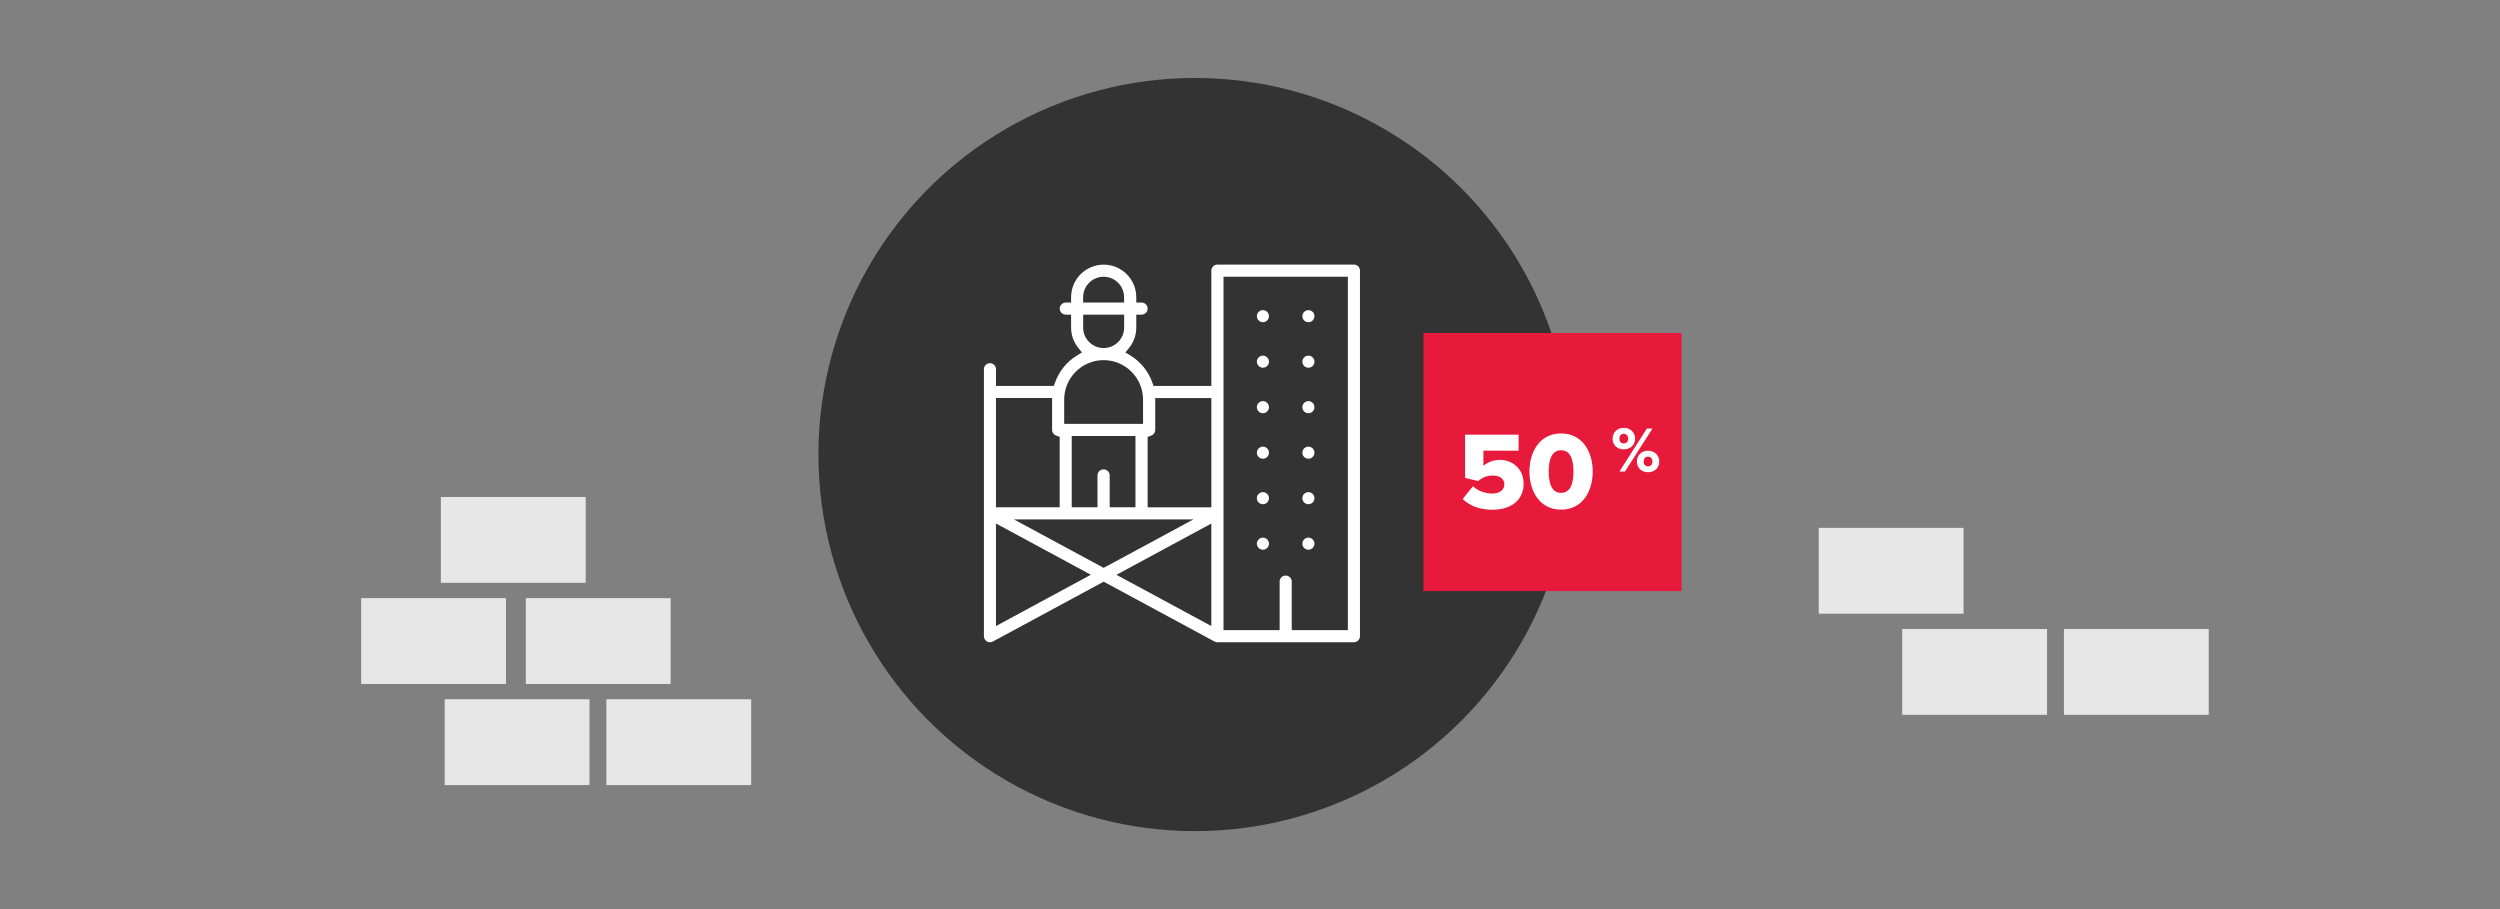 <?xml version="1.0" encoding="UTF-8"?><svg id="Layer_1" xmlns="http://www.w3.org/2000/svg" viewBox="0 0 550 200"><rect x="0" y="0" width="550" height="200" fill="#808080" stroke="none"/><defs><style>.cls-1{fill:#e81a3b;}.cls-1,.cls-2,.cls-3,.cls-4{stroke-width:0px;}.cls-2{fill:#333;}.cls-3{fill:#e7e7e7;}.cls-4{fill:#fff;}</style></defs><rect class="cls-3" x="97.83" y="153.84" width="31.86" height="18.88"/><rect class="cls-3" x="133.4" y="153.84" width="31.86" height="18.88"/><rect class="cls-3" x="115.68" y="131.59" width="31.86" height="18.88"/><rect class="cls-3" x="79.46" y="131.59" width="31.86" height="18.88"/><rect class="cls-3" x="96.99" y="109.34" width="31.86" height="18.88"/><rect class="cls-3" x="418.49" y="138.38" width="31.86" height="18.88"/><rect class="cls-3" x="454.06" y="138.38" width="31.86" height="18.88"/><rect class="cls-3" x="400.12" y="116.13" width="31.86" height="18.88"/><circle class="cls-2" cx="262.9" cy="100" r="82.85"/><path class="cls-4" d="m287.85,70.89c-.74,0-1.33-.6-1.33-1.33s.6-1.33,1.33-1.33,1.33.6,1.33,1.33-.6,1.33-1.33,1.33Z"/><path class="cls-4" d="m277.84,70.89c-.74,0-1.33-.6-1.33-1.33s.6-1.33,1.33-1.33,1.33.6,1.33,1.33-.6,1.33-1.33,1.33Z"/><path class="cls-4" d="m287.85,80.9c-.74,0-1.33-.6-1.33-1.33s.6-1.33,1.33-1.33,1.33.6,1.33,1.33-.6,1.33-1.33,1.33Z"/><path class="cls-4" d="m277.84,80.9c-.74,0-1.33-.6-1.33-1.33s.6-1.33,1.33-1.33,1.33.6,1.33,1.33-.6,1.33-1.33,1.33Z"/><path class="cls-4" d="m287.85,90.91c-.74,0-1.33-.6-1.33-1.33s.6-1.33,1.33-1.33,1.33.6,1.33,1.33-.6,1.33-1.33,1.33Z"/><path class="cls-4" d="m277.84,90.91c-.74,0-1.33-.6-1.33-1.33s.6-1.33,1.33-1.33,1.33.6,1.33,1.33-.6,1.33-1.33,1.33Z"/><path class="cls-4" d="m287.85,110.93c-.74,0-1.33-.6-1.33-1.33s.6-1.33,1.33-1.33,1.33.6,1.33,1.33-.6,1.33-1.33,1.33Z"/><path class="cls-4" d="m277.84,110.93c-.74,0-1.33-.6-1.33-1.33s.6-1.33,1.33-1.33,1.33.6,1.33,1.33-.6,1.33-1.33,1.33Z"/><path class="cls-4" d="m287.85,120.94c-.74,0-1.33-.6-1.33-1.33s.6-1.33,1.33-1.33,1.33.6,1.33,1.33-.6,1.33-1.33,1.33Z"/><path class="cls-4" d="m277.84,120.94c-.74,0-1.33-.6-1.33-1.33s.6-1.33,1.33-1.33,1.33.6,1.33,1.33-.6,1.33-1.33,1.33Z"/><path class="cls-4" d="m287.85,100.92c-.74,0-1.33-.6-1.33-1.33s.6-1.33,1.33-1.33,1.33.6,1.33,1.33-.6,1.33-1.33,1.33Z"/><path class="cls-4" d="m277.84,100.92c-.74,0-1.33-.6-1.33-1.33s.6-1.33,1.33-1.33,1.33.6,1.33,1.33-.6,1.33-1.33,1.33Z"/><path class="cls-4" d="m267.83,141.3c-.22,0-.44-.06-.63-.16l-24.39-13.17-24.39,13.17c-.19.1-.41.16-.63.16-.24,0-.48-.07-.68-.19-.4-.24-.65-.68-.65-1.15v-58.73c0-.74.6-1.33,1.33-1.33s1.33.6,1.33,1.33v3.67h12.72l.28-.78c.87-2.44,2.56-4.53,4.78-5.89l1.12-.69-.82-1.03c-1.02-1.28-1.56-2.82-1.56-4.45v-2.84h-1.17c-.74,0-1.33-.6-1.33-1.33s.6-1.33,1.33-1.33h1.17v-1.17c0-3.96,3.22-7.17,7.17-7.17s7.17,3.22,7.17,7.17v1.17h1.17c.74,0,1.33.6,1.33,1.33s-.6,1.33-1.33,1.33h-1.17v2.84c0,1.63-.54,3.17-1.56,4.45l-.82,1.03,1.12.69c2.21,1.36,3.91,3.45,4.78,5.89l.28.78h12.72v-25.36c0-.74.6-1.33,1.33-1.33h30.03c.74,0,1.33.6,1.33,1.33v80.42c0,.74-.6,1.33-1.33,1.33h-30.03Zm15.02-14.68c.74,0,1.33.6,1.33,1.33v10.68h12.35V60.88h-27.36v77.75h12.35v-10.68c0-.74.6-1.33,1.33-1.33Zm-63.74,11.11l20.88-11.28-20.88-11.28v22.55Zm26.5-11.28l20.88,11.28v-22.55l-20.88,11.28Zm-2.81-1.52l19.75-10.66h-39.49l19.75,10.66Zm11.35-30.35c0,.56-.36,1.07-.89,1.26l-.78.28v15.49h14.02v-24.03h-12.35v7.01Zm-11.35,8.68c.74,0,1.33.6,1.33,1.33v7.01h5.67v-15.68h-14.02v15.68h5.67v-7.01c0-.74.6-1.33,1.33-1.33Zm-23.69,8.34h14.02v-15.49l-.78-.28c-.53-.19-.89-.69-.89-1.26v-7.01h-12.35v24.03Zm23.69-32.37c-4.78,0-8.68,3.89-8.68,8.68v5.34h17.35v-5.34c0-4.78-3.89-8.68-8.68-8.68Zm-4.51-7.17c0,2.48,2.02,4.51,4.51,4.51s4.51-2.02,4.51-4.51v-2.84h-9.01v2.84Zm4.51-11.18c-2.48,0-4.51,2.02-4.51,4.51v1.17h9.01v-1.17c0-2.48-2.02-4.51-4.51-4.51Z"/><rect class="cls-1" x="313.16" y="73.26" width="56.78" height="56.78"/><path class="cls-4" d="m324.05,106.97c1.12,1.05,2.7,1.61,4.26,1.61,1.78,0,2.65-.95,2.65-1.99,0-1.14-.85-1.97-2.53-1.97-1.29,0-2.31.39-3.21,1.22l-2.9-.71v-9.51h11.77v3.53h-7.74v3.33c.92-.78,2.19-1.31,3.62-1.31,2.77,0,5.23,1.99,5.23,5.25,0,3.5-2.65,5.72-6.86,5.72-2.87,0-5.04-.88-6.54-2.36l2.24-2.8Z"/><path class="cls-4" d="m343.44,95.36c4.74,0,6.96,4.09,6.96,8.37s-2.21,8.39-6.96,8.39-6.96-4.11-6.96-8.39,2.21-8.37,6.96-8.37Zm0,3.7c-1.95,0-2.72,1.8-2.72,4.67s.78,4.7,2.72,4.7,2.72-1.82,2.72-4.7-.78-4.67-2.72-4.67Z"/><path class="cls-4" d="m357.22,94.13c1.52,0,2.5,1.05,2.5,2.38s-.98,2.35-2.5,2.35-2.45-1.04-2.45-2.35.96-2.38,2.45-2.38Zm0,1.3c-.54,0-.95.37-.95,1.08s.41,1.05.95,1.05.98-.37.98-1.05-.43-1.08-.98-1.08Zm5.1-1.16h1.23l-6.05,9.46h-1.22l6.04-9.46Zm.24,4.89c1.5,0,2.48,1.05,2.48,2.38s-.98,2.35-2.48,2.35-2.45-1.04-2.45-2.35.96-2.38,2.45-2.38Zm0,1.3c-.55,0-.95.37-.95,1.08s.4,1.05.95,1.05.98-.35.98-1.05-.43-1.08-.98-1.08Z"/></svg>